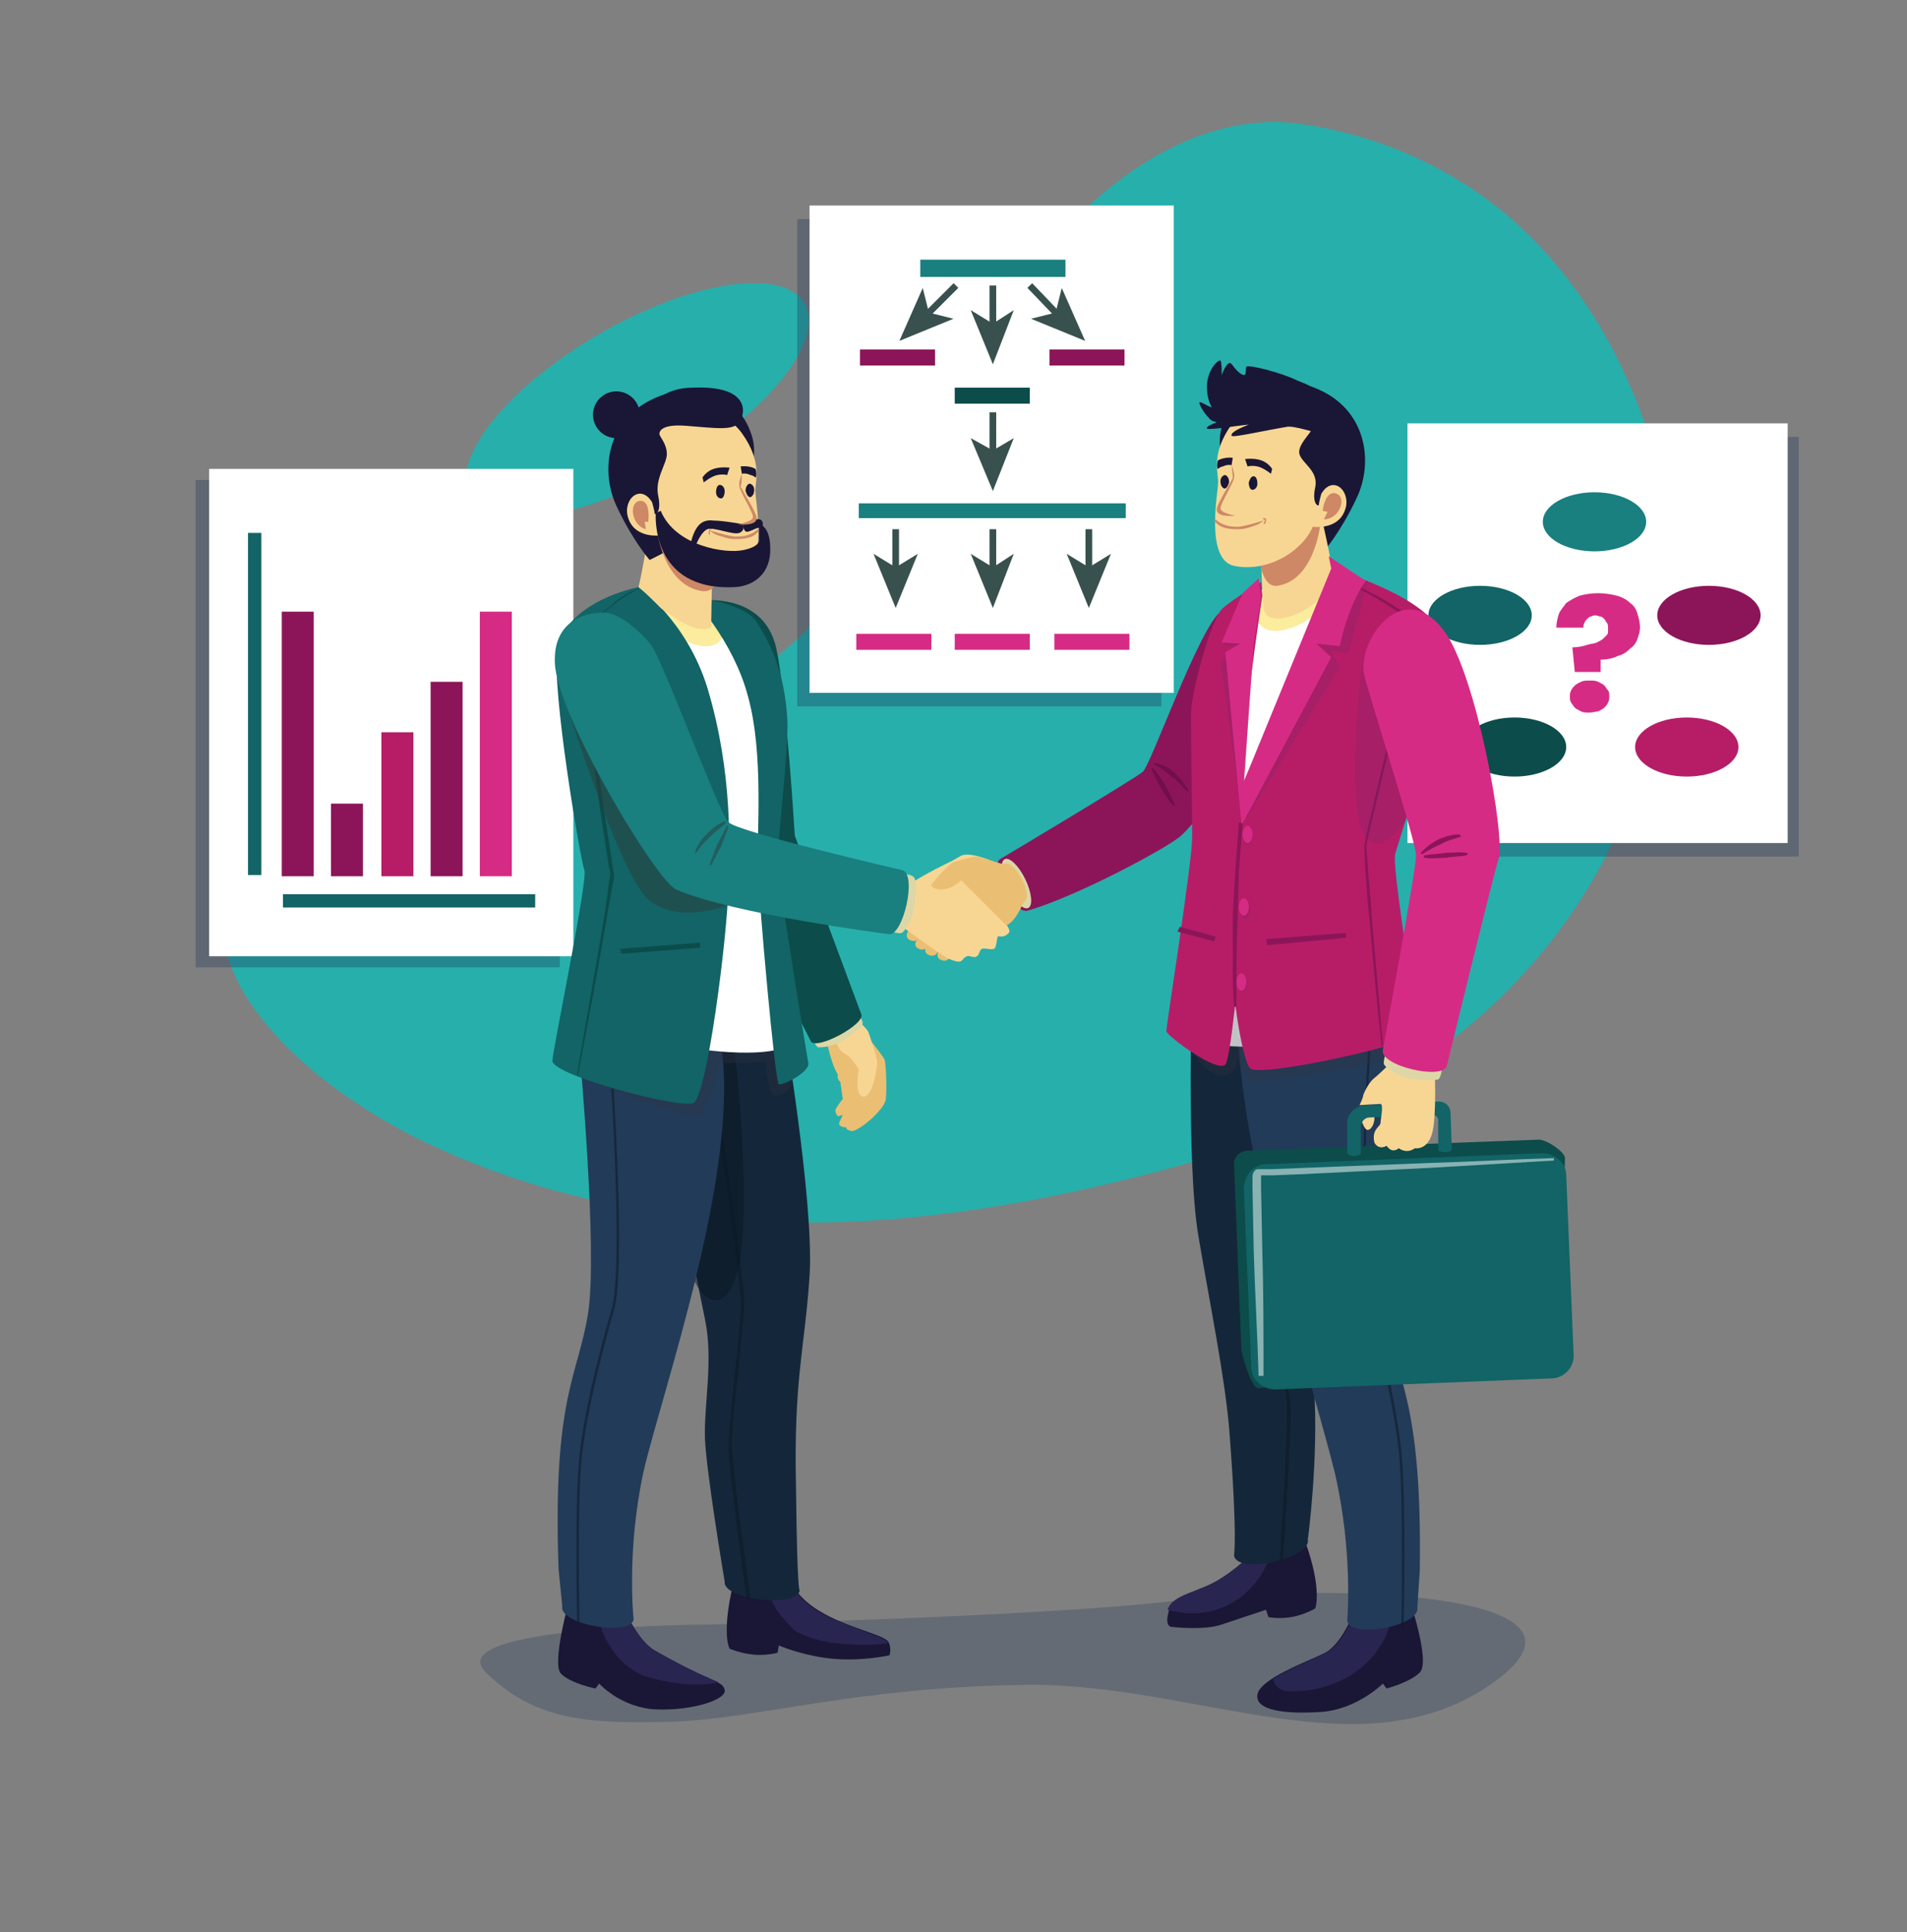 <?xml version="1.0" encoding="utf-8"?>
<!-- Generator: Adobe Illustrator 21.0.2, SVG Export Plug-In . SVG Version: 6.00 Build 0)  -->
<svg version="1.1" id="Layer_1" xmlns="http://www.w3.org/2000/svg" xmlns:xlink="http://www.w3.org/1999/xlink" x="0px" y="0px"
	 viewBox="0 0 155 157" style="enable-background:new 0 0 155 157;" xml:space="preserve">
<rect x="0" y="0" width="155" height="157" fill="#808080" stroke="none"/>
<style type="text/css">
	.st0{fill:#27AFAC;}
	.st1{opacity:0.35;fill:#223B59;}
	.st2{fill:#FFFFFF;}
	.st3{fill:#8C1559;}
	.st4{fill:#B71D67;}
	.st5{fill:#D62B85;}
	.st6{fill:none;stroke:#126466;stroke-width:1.083;stroke-miterlimit:10;}
	.st7{fill:#197F7F;}
	.st8{fill:#0C4C4A;}
	.st9{fill:#126466;}
	.st10{fill:none;stroke:#39514E;stroke-width:0.542;stroke-miterlimit:10;}
	.st11{fill:#39514E;}
	.st12{opacity:0.3;fill:#223B59;}
	.st13{fill:#EABF73;}
	.st14{fill:#F7D694;}
	.st15{fill:#DDD6A6;}
	.st16{fill:#720E4C;}
	.st17{fill:#1A1635;}
	.st18{fill:#292551;}
	.st19{fill:#14273A;}
	.st20{opacity:0.5;}
	.st21{fill:#0A1721;}
	.st22{fill:#223B59;}
	.st23{opacity:0.5;fill:#0A1721;}
	.st24{fill:#FCEC9D;}
	.st25{fill:#CE8865;}
	.st26{opacity:0.3;fill:#353440;}
	.st27{opacity:0.5;fill:#2D3D3B;}
	.st28{opacity:0.2;fill:#652C6B;}
	.st29{opacity:0.5;fill:#FFFFFF;}
</style>
<g>
	<path class="st0" d="M35.4,93.2c-2.7-1.2-5.2-2.7-7.5-4.3c-7.4-5.2-15.2-14.8-4.4-21.1c11.8-6.9,27.2-5.6,38.5-13.6
		c5.6-4,9.4-9.9,12.6-15.8c3.2-5.9,5.9-12.1,10.1-17.5c4.7-6.1,12.7-12.1,21.2-10.8c6.1,0.9,11.8,3.4,16.5,7.3
		c6.6,5.6,10.6,13.4,12.6,21.4c2.1,8.7,0.8,17.7-2.4,26.1c-3.3,8.8-9.6,16.6-17.9,21.9c-6.9,4.4-14.9,7-23,9
		c-9.3,2.3-18.9,3.8-28.5,3.5C54,99.2,44,97.2,35.4,93.2z"/>
	<ellipse transform="matrix(0.866 -0.5 0.5 0.866 -9.31 30.267)" class="st0" cx="51.8" cy="32.5" rx="15.7" ry="6.2"/>
	<g>
		<rect x="15.9" y="39" class="st1" width="29.6" height="39.6"/>
		<g>
			<rect x="17" y="38.1" class="st2" width="29.6" height="39.6"/>
			<g>
				<rect x="22.9" y="49.7" class="st3" width="2.6" height="21.5"/>
				<rect x="26.9" y="65.3" class="st3" width="2.6" height="5.9"/>
				<rect x="31" y="59.5" class="st4" width="2.6" height="11.7"/>
				<rect x="35" y="55.4" class="st3" width="2.6" height="15.8"/>
				<rect x="39" y="49.7" class="st5" width="2.6" height="21.5"/>
			</g>
			<line class="st6" x1="20.7" y1="43.3" x2="20.7" y2="71.1"/>
			<line class="st6" x1="23" y1="73.2" x2="43.5" y2="73.2"/>
		</g>
	</g>
	<g>
		<rect x="115.3" y="35.5" class="st1" width="30.9" height="34.1"/>
		<rect x="114.4" y="34.4" class="st2" width="30.9" height="34.1"/>
		<g>
			<path class="st5" d="M127.8,52.6c0.5,0,0.9-0.1,1.2-0.2c0.3-0.1,0.6-0.1,0.8-0.2c0.2-0.1,0.4-0.2,0.5-0.3
				c0.1-0.1,0.2-0.2,0.3-0.3c0.1-0.1,0.1-0.2,0.1-0.3c0-0.1,0-0.2,0-0.3c0-0.1,0-0.3-0.1-0.4c-0.1-0.1-0.1-0.2-0.2-0.3
				c-0.1-0.1-0.2-0.2-0.3-0.2c-0.1,0-0.3-0.1-0.4-0.1c-0.1,0-0.2,0-0.4,0.1c-0.1,0-0.2,0.1-0.3,0.2c-0.1,0.1-0.2,0.2-0.2,0.3
				c-0.1,0.1-0.1,0.3-0.1,0.4h-2.2c0-0.4,0.1-0.8,0.2-1.1c0.1-0.3,0.4-0.6,0.6-0.9c0.3-0.2,0.6-0.4,1.1-0.6c0.4-0.1,0.9-0.2,1.5-0.2
				c0.6,0,1.1,0.1,1.5,0.2c0.4,0.1,0.8,0.3,1.1,0.6c0.3,0.2,0.5,0.5,0.6,0.9c0.1,0.3,0.2,0.7,0.2,1.1c0,0.3-0.1,0.6-0.2,0.9
				c-0.1,0.3-0.3,0.6-0.6,0.8c-0.3,0.3-0.6,0.5-1,0.6c-0.4,0.2-0.9,0.3-1.4,0.3v1H128L127.8,52.6z M129.2,57.9c-0.3,0-0.5,0-0.7-0.1
				c-0.2-0.1-0.4-0.2-0.5-0.3c-0.1-0.1-0.2-0.3-0.3-0.4c-0.1-0.2-0.1-0.3-0.1-0.5s0-0.3,0.1-0.5c0.1-0.2,0.2-0.3,0.3-0.4
				c0.1-0.1,0.3-0.2,0.5-0.3c0.2-0.1,0.4-0.1,0.7-0.1s0.5,0,0.7,0.1c0.2,0.1,0.4,0.2,0.5,0.3c0.1,0.1,0.2,0.3,0.3,0.4
				c0.1,0.1,0.1,0.3,0.1,0.5c0,0.2,0,0.3-0.1,0.5c-0.1,0.2-0.2,0.3-0.3,0.4c-0.1,0.1-0.3,0.2-0.5,0.3
				C129.7,57.8,129.5,57.9,129.2,57.9z"/>
		</g>
		<ellipse class="st7" cx="129.6" cy="42.4" rx="4.2" ry="2.4"/>
		<ellipse class="st3" cx="138.9" cy="50" rx="4.2" ry="2.4"/>
		<ellipse class="st4" cx="137.1" cy="60.7" rx="4.2" ry="2.4"/>
		<ellipse class="st8" cx="123.1" cy="60.7" rx="4.2" ry="2.4"/>
		<ellipse class="st9" cx="120.3" cy="50" rx="4.2" ry="2.4"/>
	</g>
	<g>
		<rect x="64.8" y="17.8" class="st1" width="29.6" height="39.6"/>
		<rect x="65.8" y="16.7" class="st2" width="29.6" height="39.6"/>
		<rect x="74.8" y="21.1" class="st7" width="11.8" height="1.4"/>
		<rect x="69.8" y="40.9" class="st7" width="21.7" height="1.2"/>
		<g>
			<rect x="69.9" y="28.4" class="st3" width="6.1" height="1.3"/>
			<rect x="85.3" y="28.4" class="st3" width="6.1" height="1.3"/>
		</g>
		<rect x="77.6" y="31.5" class="st8" width="6.1" height="1.3"/>
		<rect x="77.6" y="51.5" class="st5" width="6.1" height="1.3"/>
		<rect x="85.7" y="51.5" class="st5" width="6.1" height="1.3"/>
		<rect x="69.6" y="51.5" class="st5" width="6.1" height="1.3"/>
		<g>
			<line class="st3" x1="80.7" y1="29.6" x2="80.7" y2="23.2"/>
			<g>
				<line class="st10" x1="80.7" y1="26.5" x2="80.7" y2="23.2"/>
				<g>
					<polygon class="st11" points="80.7,29.6 82.4,25.2 80.7,26.3 78.9,25.2 					"/>
				</g>
			</g>
		</g>
		<g>
			<g>
				<line class="st3" x1="73.1" y1="27.7" x2="77.7" y2="23.2"/>
				<g>
					<line class="st10" x1="75.3" y1="25.6" x2="77.7" y2="23.2"/>
					<g>
						<polygon class="st11" points="73.1,27.7 77.5,25.9 75.5,25.4 75,23.4 						"/>
					</g>
				</g>
			</g>
			<g>
				<line class="st3" x1="88.2" y1="27.7" x2="83.7" y2="23.2"/>
				<g>
					<line class="st10" x1="86" y1="25.6" x2="83.7" y2="23.2"/>
					<g>
						<polygon class="st11" points="88.2,27.7 86.3,23.4 85.8,25.4 83.8,25.9 						"/>
					</g>
				</g>
			</g>
		</g>
		<g>
			<line class="st3" x1="80.7" y1="39.9" x2="80.7" y2="33.5"/>
			<g>
				<line class="st10" x1="80.7" y1="36.8" x2="80.7" y2="33.5"/>
				<g>
					<polygon class="st11" points="80.7,39.9 82.4,35.6 80.7,36.6 78.9,35.6 					"/>
				</g>
			</g>
		</g>
		<g>
			<line class="st3" x1="80.7" y1="49.4" x2="80.7" y2="43"/>
			<g>
				<line class="st10" x1="80.7" y1="46.3" x2="80.7" y2="43"/>
				<g>
					<polygon class="st11" points="80.7,49.4 82.4,45 80.7,46.1 78.9,45 					"/>
				</g>
			</g>
		</g>
		<g>
			<g>
				<line class="st3" x1="88.5" y1="49.4" x2="88.5" y2="43"/>
				<g>
					<line class="st10" x1="88.5" y1="46.3" x2="88.5" y2="43"/>
					<g>
						<polygon class="st11" points="88.5,49.4 90.3,45 88.5,46.1 86.7,45 						"/>
					</g>
				</g>
			</g>
			<g>
				<line class="st3" x1="72.8" y1="49.4" x2="72.8" y2="43"/>
				<g>
					<line class="st10" x1="72.8" y1="46.3" x2="72.8" y2="43"/>
					<g>
						<polygon class="st11" points="72.8,49.4 74.6,45 72.8,46.1 71,45 						"/>
					</g>
				</g>
			</g>
		</g>
	</g>
	<g>
		<path class="st12" d="M57.7,132c0,0-22.1,0.1-18.2,3.9s8,4.2,15,4c6.9-0.2,14.9-2.8,28.8-3c13.9-0.2,27.5,7.4,38.1-0.2
			c10.6-7.6-14.3-8-25.3-6.7C85,131.4,57.7,132,57.7,132z"/>
		<g>
			<g>
				<g>
					<g>
						<path class="st13" d="M66.9,83.3c0,0,0.6,3.2,1.2,4c0,0-0.1,0.4,0.2,0.6l0.2,1.4c0,0-0.5,0.6-0.6,0.9c0,0.3,0.2,0.5,0.2,0.5
							l0.4-0.1c0,0-0.3,0.6-0.3,0.7s0.1,0.3,0.6,0.3c0,0-0.1,0.2,0.4,0.3c0.5,0.1,2.7-1.7,2.8-2.6c0.1-0.9,0-2.9-0.1-3.2
							c-0.1-0.3-2.9-3.8-2.9-3.8L66.9,83.3z"/>
						<path class="st14" d="M67.9,84.2c0,0,0,1.1,0.9,1.5c0.5,0.3,1,1.2,1,1.2s-0.4,2.2,0.4,2.2s1.1-2.5,1.1-2.8s-0.5-1.8-0.7-2.4
							c-0.2-0.5-1.6-1.6-1.6-1.6L67.9,83V84.2z"/>
					</g>
					<path class="st15" d="M69.8,82.5c0,0,0.4,0.5,0.3,0.7c-0.1,0.3-0.8,0.9-1.7,1.4c-0.8,0.5-1.7,0.5-1.9,0.5
						c-0.2-0.1-0.4-0.6-0.4-0.6L69.8,82.5z"/>
				</g>
				<path class="st8" d="M57,48.8c0,0,5.1-0.7,6.1,3.9c0.8,3.6,1.5,15.2,1.5,15.2L70,82.4c0.4,0.8-3.7,3-4.1,2.2
					c0,0-6.8-13.4-7.4-15.2C57.9,67.7,52.6,51.2,57,48.8z"/>
			</g>
			<g>
				<path class="st3" d="M106.1,51.9c-0.5,3.8-8,14.1-10.1,16c-1.1,1-8.6,5-12.5,6.1c-1.1,0.3-3.1-3.7-2.2-4.2
					c0,0,10.9-6.5,11.6-7.1c0.7-0.7,4.5-11.5,6.3-13C102.1,47.2,106.6,48.1,106.1,51.9z"/>
				<ellipse transform="matrix(0.901 -0.434 0.434 0.901 -22.966 42.952)" class="st15" cx="82.6" cy="71.8" rx="0.8" ry="2.2"/>
				<g>
					<path class="st16" d="M93.8,62.1c0.5,0.3,1,0.6,1.4,1c0.5,0.3,0.8,0.8,1.3,1.2c0,0,0.1,0,0.1,0c0,0,0-0.1,0-0.1
						c-0.3-0.5-0.7-1-1.1-1.4c-0.5-0.4-1-0.7-1.6-0.8C93.8,62,93.7,62,93.8,62.1C93.7,62.1,93.7,62.1,93.8,62.1z"/>
					<path class="st16" d="M93.6,62.5c0.2,0.5,0.5,1.1,0.8,1.6c0.3,0.5,0.6,1,1,1.4c0,0,0.1,0,0.1,0c0,0,0-0.1,0-0.1
						c-0.2-0.5-0.5-1.1-0.8-1.6c-0.3-0.5-0.6-1-1-1.4C93.7,62.4,93.6,62.4,93.6,62.5C93.6,62.4,93.6,62.4,93.6,62.5z"/>
				</g>
			</g>
			<g>
				<g>
					<path class="st17" d="M106.1,125.3c0-0.1-3.6,0.3-3.6,0.3s-1.5,1.6-3.1,2.6c-1.8,1.2-4,1.3-4.4,2.7c-0.4,1.4,0.3,1.3,0.3,1.3
						s2.6,0.3,4-0.2c1.5-0.5,3.6-1.2,3.6-1.2l0.2,0.6c1.3,0.2,2.5,0,3.8-0.7C106.9,130.7,107.5,129.2,106.1,125.3z"/>
					<path class="st18" d="M103.5,125.5c-0.6,0.1-1.1,0.1-1.1,0.1s-1.5,1.6-3.1,2.6c-1.8,1.2-4,1.3-4.4,2.6
						C99.3,132,102.7,129.2,103.5,125.5z"/>
				</g>
				<path class="st19" d="M108.6,83.2c0,0-2.4,15.2-2.7,18.5c-0.3,3.3,0.7,8.2,0.9,10.9c0.4,5.9-0.5,12.5-0.5,12.5
					c0.3,1.5-5.7,2.9-6,1.3c0,0,0.3-1.5-0.4-10.4c-0.4-4.4-1.5-9.7-2.5-15.6c-1-5.9-0.5-21-0.5-21s2.6-4.1,6.8-3.2
					C107.9,77.1,108.6,83.2,108.6,83.2z"/>
				<g class="st20">
					<path class="st21" d="M104.3,126.8c0-0.4,0.7-10.5,0.6-12.6c-0.1-1-0.5-3.3-0.9-5.6c-0.4-2.3-0.9-4.7-1-5.8
						c-0.2-2.1,1.1-18.8,1.1-18.9l-0.3,0c-0.1,0.7-1.3,16.9-1.1,19c0.1,1.1,0.5,3.5,1,5.8c0.4,2.3,0.9,4.6,0.9,5.6
						c0.1,2-0.6,12.4-0.6,12.5L104.3,126.8z"/>
				</g>
			</g>
			<g>
				<g>
					<path class="st17" d="M114.5,129.8c0,0-1,1.3-4.3,0.8c0,0-1,2.9-2.5,3.7c-1.4,0.7-5.3,2.1-5.5,3.4c-0.2,1.3,2.3,1.6,5.2,1.4
						c2.9-0.2,5-2.3,5-2.3l0.3,0.4c0,0,1.9-0.5,2.7-1.3C116.3,135,114.5,129.8,114.5,129.8z"/>
					<path class="st18" d="M104.5,137.4c4.6,0.3,8.5-2.8,8.7-6.8c-0.7,0.2-1.6,0.3-2.9,0c0,0-1,2.9-2.5,3.7c-1,0.5-3,1.3-4.3,2.1
						c0,0,0,0.1,0,0.1C103.6,137,104,137.3,104.5,137.4z"/>
				</g>
				<g>
					<path class="st22" d="M113,85.6c0,0.4-1.2,16.4-0.4,21.4c0.9,5.1,3,6.7,2.8,20.6l-0.2,3c0.3,1.5-5.4,2.6-5.7,1.1
						c0,0,0.5-5.5-1-12c-1.6-6.5-7.2-24.1-7.8-34.6C100,75,113.2,76.4,113,85.6z"/>
					<g>
						<path class="st23" d="M114,132.2c0.1,0,0.1-0.1,0.1-0.1c0-0.1,0.2-10.5-0.2-14.2c-0.5-4.6-2.1-10.7-2.6-12.4
							c-1-3.5,0.1-20.3,0.1-20.4c0-0.1-0.1-0.1-0.1-0.1c-0.1,0-0.1,0.1-0.1,0.1c0,0.7-1.1,16.9-0.1,20.5c0.5,1.7,2.1,7.8,2.6,12.4
							c0.4,3.7,0.2,14,0.2,14.1C113.8,132.1,113.9,132.2,114,132.2C114,132.2,114,132.2,114,132.2z"/>
					</g>
				</g>
			</g>
			<g>
				<path class="st2" d="M106.6,45.7c0,0,6.6,1.8,7.8,3.4c1.3,1.6,2.1,5.7,1.4,9.4c-0.7,3.8-3,12.8-3,12.8s2,8.9,1.7,10.6
					c-0.5,2.6-18.6,4.9-18.5,1.3c0.2-3.6,1.8-12.5,1.8-12.5s-0.9-9.7-0.8-11.9c0.1-2.2,1.3-7.2,2.5-8.7
					C100.7,48.7,106.6,45.7,106.6,45.7z"/>
				<path class="st24" d="M102.7,51c-1.1-0.9-0.9-1.8,0.5-3.6c1.4-1.7,3.3-2.4,4.4-1.6c1.1,0.9,1.6,1.5,0.2,3.2
					C106.5,50.7,103.8,51.8,102.7,51z"/>
				<g>
					<path class="st17" d="M107.6,44.8c0,0,1.4-1.6,2.7-4.4c1.3-2.8,0.8-6.8-2.8-8.6c-3.6-1.8-7.1-0.3-8.1,2.6
						C98.3,37.4,100.7,41.4,107.6,44.8z"/>
					<path class="st14" d="M107.4,41.9c0,0.1,0.8,3.5,0.9,4.6c0.1,2.7-5.4,5.1-5.6,2.9c-0.1-0.7-0.2-4-0.2-4L107.4,41.9z"/>
					<path class="st25" d="M107.3,42.7c0,0-0.5,4.5-3.5,4.9c-1.6,0.2-1.6-3.8-1.6-3.8S102.1,41,107.3,42.7z"/>
					<g>
						<path class="st14" d="M105.3,32.7c0,0-3.4-0.7-5.2,1.8c-1.8,2.5-1,4.1-1.1,4.8c0,0.7-1.1,6.3,1.4,6.7c2.8,0.5,5.5-1.3,6.3-3.2
							c0,0,2,0.3,2.6-1.3c0.6-1.5-0.9-3-1.9-1.4C107.4,40.1,109.9,34,105.3,32.7z"/>
						<path class="st25" d="M107.5,41.5c0,0,0.2-1.7,1.1-1.4c0.9,0.3,0.3,2.1-1,2.1l0.3-0.6L107.5,41.5z"/>
					</g>
					<path class="st17" d="M107.4,40.1c0,0-0.2,0.7-0.2,0.9c0,0.2-0.6,0-0.3-1.4c0.3-1.4-1.2-2-1.3-2.8c-0.1-0.8,1.3-1.9,1.1-2.2
						c0,0,0.3-0.9-2.1-0.7c-2.5,0.2-3.8,0.4-4.3-0.3s-0.9-3,3.8-2.8C108.8,30.8,110,36.1,107.4,40.1z"/>
					<path class="st17" d="M100.1,35.4c-0.1-0.3,0.9-0.7,1.4-0.9c-1.1,0.1-3.4,0.5-3.4,0.3c0-0.2,0.4-0.3,0.8-0.5
						c-0.5-0.1-0.5-0.2-0.7-0.4c-0.3-0.3-0.8-1.1-0.7-1.2c0.1-0.1,0.6,0.3,1,0.4c-0.3-0.5-0.4-1.1-0.4-1.7c0-1.3,0.9-2.2,1.1-2.1
						c0.1,0.1,0.1,0.8,0.1,1.2c0.1-0.4,0.5-1.1,0.7-1c0.2,0.1,0.4,0.6,0.9,0.9c0.5,0.3,0.3-0.4,0.4-0.6c0.2-0.2,2.9,0.5,4.1,1.1
						c0.7,0.3,1.9,0.8,2.1,1.7c0.2,0.7,0.4,2.4-0.1,2.6c-0.2,0.1-2.3-0.7-2.9-0.5C102.7,35,100.1,35.6,100.1,35.4z"/>
					<g>
						<g>
							<path class="st17" d="M101.5,39.2c0,0.3,0.1,0.6,0.3,0.6c0.2,0,0.4-0.2,0.4-0.5c0-0.3-0.1-0.6-0.3-0.6
								C101.7,38.7,101.6,38.9,101.5,39.2z"/>
							<path class="st17" d="M103.3,38.5c0,0-0.6-0.5-1.1-0.6c-0.5-0.1-0.8,0-0.8,0l-0.2-0.6c0,0,0.7-0.1,1.3,0.1
								c0.6,0.2,0.9,0.7,0.9,0.7L103.3,38.5z"/>
						</g>
						<g>
							<path class="st17" d="M99.2,39.1c0,0.3,0.1,0.5,0.3,0.6c0.2,0,0.3-0.2,0.4-0.5c0-0.3-0.1-0.5-0.3-0.6
								C99.4,38.6,99.2,38.8,99.2,39.1z"/>
							<path class="st17" d="M100.2,37.2l-0.1,0.6c0,0-0.3-0.1-0.7,0.1c-0.1,0-0.3,0.1-0.4,0.2c-0.1,0-0.1-0.5,0-0.7
								C99.6,37.1,100.2,37.2,100.2,37.2z"/>
						</g>
						<path class="st25" d="M100.1,37.8c0,0,0.3,0.7,0.2,1c0,0.4-1.1,2.1-1.1,2.5c0,0.4,1.2,0.6,1.2,0.6s-1.5,0.2-1.5-0.5
							c0-0.5,1.3-2.4,1.3-2.6C100.2,38.6,100.1,37.8,100.1,37.8z"/>
						<g>
							<path class="st25" d="M102.7,42.3c-0.7,0.2-1.3,0.4-2,0.5c-0.3,0-0.7,0-1-0.1c-0.3-0.1-0.6-0.2-0.9-0.5l0,0c0,0-0.1,0-0.1,0
								c0,0,0,0,0,0.1c0.2,0.3,0.5,0.5,0.9,0.6c0.4,0.1,0.7,0.1,1.1,0.1c0.4,0,0.7-0.1,1-0.2C102.1,42.7,102.5,42.5,102.7,42.3
								C102.8,42.3,102.8,42.3,102.7,42.3C102.8,42.3,102.7,42.2,102.7,42.3z"/>
							<path class="st25" d="M102.7,42.6c0-0.1,0.1-0.2,0.1-0.3c0-0.1-0.1-0.1-0.2-0.2c0,0,0,0,0,0c0,0,0,0,0,0c0.1,0,0.1,0,0.2,0
								c0.1,0,0.1,0.1,0.1,0.2C102.9,42.5,102.8,42.6,102.7,42.6C102.7,42.7,102.7,42.7,102.7,42.6
								C102.7,42.6,102.7,42.6,102.7,42.6L102.7,42.6z"/>
						</g>
					</g>
				</g>
			</g>
			<path class="st13" d="M74.7,76.2c-0.2,0.3-0.5,0.3-0.7,0.2c-0.3-0.1-0.4-0.4-0.2-0.7c0.2-0.3,0.6-0.6,0.9-0.5
				C74.8,75.4,74.8,75.9,74.7,76.2z"/>
			<path class="st13" d="M75.4,76.9c-0.2,0.3-0.5,0.3-0.7,0.2c-0.3-0.1-0.4-0.4-0.2-0.7c0.2-0.3,0.6-0.6,0.9-0.5
				C75.6,76,75.6,76.5,75.4,76.9z"/>
			<path class="st13" d="M76.2,77.4c-0.2,0.3-0.5,0.3-0.7,0.2c-0.3-0.1-0.4-0.4-0.2-0.7c0.2-0.3,0.6-0.6,0.9-0.5
				C76.4,76.6,76.4,77.1,76.2,77.4z"/>
			<path class="st13" d="M77.2,77.8c-0.2,0.3-0.5,0.3-0.7,0.2c-0.3-0.1-0.4-0.4-0.2-0.7c0.2-0.3,0.6-0.6,0.9-0.5
				C77.4,77,77.4,77.5,77.2,77.8z"/>
			<g>
				<g>
					<path class="st17" d="M59.6,128.7c0-0.1,4.6-0.2,4.6-0.2s0.7,1.4,2.4,2.4c2.3,1.4,5.2,1.9,5.6,2.5c0.3,0.5,0.1,1.1,0.1,1.1
						s-2.6,0.6-5.3,0.2c-2.1-0.3-3.7-1-3.7-1l-0.1,0.6c-1.3,0.3-2.5,0.2-3.8-0.3C59.3,134.2,58.6,132.8,59.6,128.7z"/>
					<path class="st18" d="M72.2,133.5c-0.4-0.6-3.3-1.2-5.6-2.5c-1.7-1-2.4-2.4-2.4-2.4s-0.8,0-1.8,0c0,1.7,1.3,3,2.2,3.9
						C67.3,134.1,72.2,133.6,72.2,133.5z"/>
				</g>
				<g>
					<path class="st19" d="M53.4,87c0,0,3.2,16.9,3.9,20.2c0.7,3.3-0.1,7,0,9.7c0.1,2.7,1.6,11.6,1.6,11.6c-0.2,1.5,6,2.2,6.1,0.7
						c0,0-0.2,0.6-0.3-8.3c-0.2-8.9,0.7-11.2,1.1-17.2c0.4-6-2.2-21.2-2.2-21.2s-1.9-4.2-6-2.9C53.4,80.8,53.4,87,53.4,87z"/>
					<path class="st23" d="M59.6,85.3c0.3,0,1.5,13.5,0.4,17.8c-1.1,4.4-3.4,2.2-3.8,0.2C55.9,101.3,52.9,85.3,59.6,85.3z"/>
					<g class="st20">
						<path class="st21" d="M60.7,129.9c-0.1-0.4-1.5-10.5-1.5-12.5c0-1,0.3-3.3,0.5-5.7c0.3-2.4,0.5-4.8,0.5-5.9
							c0-2.1-2.5-18.6-2.5-18.8l0.3,0c0.1,0.7,2.5,16.7,2.5,18.8c0,1.1-0.3,3.5-0.5,5.9c-0.3,2.3-0.5,4.7-0.5,5.7
							c0,2,1.5,12.3,1.5,12.5L60.7,129.9z"/>
					</g>
				</g>
			</g>
			<g>
				<g>
					<path class="st17" d="M46.3,129.9c0,0,1.1,1.3,4.3,0.6c0,0,1.2,2.8,2.6,3.6c4.6,2.7,5.5,2.4,5.7,3.2c0.2,0.8-2.6,1.7-5.5,1.6
						s-4.7-2.1-4.7-2.1l-0.3,0.4c0,0-2-0.4-2.8-1.2S46.3,129.9,46.3,129.9z"/>
					<path class="st18" d="M52.4,136.2c2.1,0.6,4.1,0.9,6,0.5c-0.6-0.3-2-0.8-5.2-2.6c-1.4-0.8-2.6-3.6-2.6-3.6
						c-0.9,0.2-1.6,0.2-2.2,0.2C48.9,133,50,135.2,52.4,136.2z"/>
				</g>
				<g>
					<path class="st22" d="M47.1,85.2c0,0.4,1.5,16.4,0.7,21.5c-0.8,5.1-2.9,6.8-2.4,20.8l0.3,3c-0.3,1.5,5.5,2.5,5.8,1.1
						c0,0-0.6-5.5,0.8-12c1.5-6.5,7.9-24.6,6.3-34.8C56.9,74.6,46.8,75.9,47.1,85.2z"/>
					<g>
						<path class="st23" d="M47,131.8c-0.1,0-0.1-0.1-0.1-0.1c0-0.1-0.2-10,0.2-13.5c0.5-4.4,2.1-10.1,2.6-11.8
							c1-3.4-0.1-19.3-0.1-19.4c0-0.1,0.1-0.1,0.1-0.1c0.1,0,0.1,0,0.1,0.1c0,0.7,1.1,16.1,0.1,19.5c-0.5,1.7-2.1,7.4-2.6,11.8
							c-0.4,3.5-0.2,13.3-0.2,13.4C47.1,131.7,47,131.8,47,131.8C47,131.8,47,131.8,47,131.8z"/>
					</g>
				</g>
			</g>
			<path class="st26" d="M46.8,87.3c0.1,0,8.9,3.9,10,3.3c1.1-0.6,1.6-4.2,1.6-4.2l3.8-0.1c0,0,0.3,2.6,0.7,2.7
				c0.4,0.1,1.5-0.3,1.5-1.3c0-1-0.2-3.8-0.2-3.8l-14.9-1L46.8,87.3z"/>
			<g>
				<path class="st2" d="M53.7,47c0,0-5.2,2-6.5,3.6c-1.3,1.6-1.9,5.2-1.1,9s2.3,13.2,2.3,13.2s-1.7,4.1-2,8.1
					c-0.2,3.4,17.6,6.4,18.2,3.4c0.5-2.7-1.7-12-2-12.2c0,0,1.2-9.7,1.1-11.9s-1.6-7.2-2.8-8.7C59.6,50,53.7,47,53.7,47z"/>
				<ellipse transform="matrix(0.619 -0.785 0.785 0.619 -17.837 62.368)" class="st24" cx="55.4" cy="49.6" rx="2" ry="4"/>
				<g>
					<path class="st9" d="M51.9,47.7c0,0,3.9,2.7,5.6,8.2c2.1,7,1.8,13.1,1.7,16.3c-0.1,4-1.7,16.6-2.8,17.4
						c-0.8,0.6-11.5-2.2-11.5-3.4c0-0.8,2.9-14.7,2.6-15.5C47.2,70,44.8,56,45.3,52.7C45.8,50.3,48.4,48.5,51.9,47.7z"/>
					<g>
						<path class="st8" d="M52,47.8c-0.8,0.4-1.5,0.8-2.2,1.4c-0.7,0.5-1.4,1.1-1.8,1.8c-0.5,0.7-0.4,1.6-0.4,2.5
							c0,0.9,0.1,1.7,0.2,2.6c0.4,3.5,0.9,7,1.4,10.4l0.4,2.6l0.2,1.3c0,0.2,0.1,0.4,0.1,0.7c0,0.2,0,0.5-0.1,0.7
							c-0.3,1.7-0.6,3.5-0.9,5.2c-0.6,3.5-1.3,6.9-1.9,10.3l-0.1,0l1.8-10.4c0.3-1.7,0.6-3.5,0.8-5.2c0-0.2,0.1-0.4,0.1-0.6
							c0-0.2,0-0.4-0.1-0.6l-0.2-1.3l-0.4-2.6c-0.5-3.5-1-6.9-1.3-10.4c-0.1-0.9-0.2-1.7-0.2-2.6c0-0.4,0-0.9,0-1.3
							c0-0.5,0.2-0.9,0.4-1.3c0.5-0.7,1.2-1.3,1.9-1.8C50.4,48.5,51.1,48.1,52,47.8C52,47.6,52,47.7,52,47.8z"/>
						<path class="st27" d="M45.6,55.8c0,0,4.6,15.1,7.1,17.3c2.5,2.1,6.6,0.4,6.6,0.4L45.6,55.8z"/>
					</g>
					<polygon class="st8" points="50.5,77.5 56.9,77 56.9,76.6 50.4,77.1 					"/>
				</g>
				<path class="st9" d="M56.2,48.5c0,0,3.4,3.5,4.6,8.1c1.3,4.7,0.7,11.2,0.8,14c0.1,2.8,1.4,17.4,1.7,17.5c0.4,0.1,2.5-1,2.4-1.7
					c-0.1-0.6-2.5-15.1-2.5-16.5c0-1.4,0.9-9,0.8-11.3c-0.2-4-1.4-6.4-2.6-8.2C60.2,48.9,56.2,48.5,56.2,48.5z"/>
				<path class="st14" d="M52.8,42.9c0,0.1-0.7,4.1-0.9,4.8c0.7,0.6,0.9,0.8,1.8,1.7c1.3,1,3,2.1,4.1,1.6l0.1-5.6L52.8,42.9z"/>
			</g>
			<g>
				<path class="st17" d="M52.8,45.5c0,0-1.4-1.6-2.7-4.4c-1.3-2.8-0.8-6.8,2.8-8.6c3.6-1.8,7.1-0.3,8.1,2.6
					C62.2,38.1,59.8,42.1,52.8,45.5z"/>
				<path class="st25" d="M53.4,43.1c0,0,0.5,4.3,3.5,4.9c2.2,0.5,1.6-3.8,1.6-3.8S58.5,41.4,53.4,43.1z"/>
				<g>
					<path class="st14" d="M55.1,33.4c0,0,3.4-0.7,5.2,1.8c1.8,2.5,1,4.1,1.1,4.8c0,0.7,1.1,6.3-1.4,6.7c-2.8,0.5-5.5-1.3-6.3-3.2
						c0,0-2,0.3-2.6-1.3c-0.6-1.5,0.9-3,1.9-1.4C53,40.8,50.6,34.7,55.1,33.4z"/>
					<path class="st25" d="M52.7,42.3c0,0,0.2-1.7-0.7-1.6c-0.9,0.1-0.7,2,0.5,2.3l-0.1-0.6H52.7z"/>
				</g>
				<g>
					<path class="st17" d="M60.4,42.6c0,0,0,0.7,0.4,0.6s0.8-0.4,1-0.3c0.1,0.1,0.3,0,0.2-0.2C62,42.5,62.1,41.7,60.4,42.6z"/>
					<path class="st17" d="M60.4,42.6c0,0-1.6-0.3-2.4-0.3c-0.8-0.1-1.4,0.2-1.8,1.6c-0.4,1.5,0.4,0.3,0.4,0.3s0.4-1,0.9-1.2
						c0.5-0.2,2.1,0.5,2.6,0.3C60.6,43.1,60.4,42.6,60.4,42.6z"/>
				</g>
				<path class="st17" d="M53,40.8c0,0,0.2,0.7,0.2,0.9c0,0.2,0.6,0,0.3-1.4c-0.3-1.4,0.7-2.6,0.7-3.4s-0.5-1.3-0.6-1.6
					c0,0-0.2-0.9,2.2-0.7c2.5,0.2,3.8,0.4,4.3-0.3c0.5-0.7,0.9-3-3.8-2.8C51.7,31.5,50.5,36.8,53,40.8z"/>
				<g>
					<g>
						<path class="st17" d="M58.9,39.9c0,0.3-0.1,0.6-0.3,0.6c-0.2,0-0.4-0.2-0.4-0.5c0-0.3,0.1-0.6,0.3-0.6
							C58.7,39.4,58.9,39.6,58.9,39.9z"/>
						<path class="st17" d="M57.2,39.2c0,0,0.6-0.5,1.1-0.6c0.5-0.1,0.8,0,0.8,0l0.2-0.6c0,0-0.7-0.1-1.3,0.1
							c-0.6,0.2-0.9,0.7-0.9,0.7L57.2,39.2z"/>
					</g>
					<g>
						<path class="st17" d="M61.3,39.8c0,0.3-0.1,0.5-0.3,0.6c-0.2,0-0.3-0.2-0.4-0.5c0-0.3,0.1-0.5,0.3-0.6
							C61.1,39.3,61.3,39.5,61.3,39.8z"/>
						<path class="st17" d="M60.2,37.9l0.1,0.6c0,0,0.3-0.1,0.7,0.1c0.1,0,0.3,0.1,0.4,0.2c0.1,0,0.1-0.5,0-0.7
							C60.9,37.8,60.2,37.9,60.2,37.9z"/>
					</g>
					<path class="st25" d="M60.3,38.5c0,0-0.3,0.7-0.2,1c0,0.4,1.1,2.1,1.1,2.5c0,0.4-1.2,0.6-1.2,0.6s1.5,0.2,1.5-0.5
						c0-0.5-1.3-2.4-1.3-2.6C60.3,39.3,60.3,38.5,60.3,38.5z"/>
					<g>
						<path class="st25" d="M57.7,43.1c0.7,0.2,1.3,0.4,2,0.5c0.3,0,0.7,0,1-0.1c0.3-0.1,0.6-0.2,0.9-0.5l0,0c0,0,0.1,0,0.1,0
							c0,0,0,0,0,0.1c-0.2,0.3-0.5,0.5-0.9,0.6c-0.4,0.1-0.7,0.1-1.1,0.1c-0.4,0-0.7-0.1-1-0.2C58.3,43.5,58,43.4,57.7,43.1
							C57.7,43.2,57.7,43.2,57.7,43.1C57.7,43.1,57.7,43.1,57.7,43.1z"/>
						<path class="st25" d="M57.7,43.5c-0.1-0.1-0.1-0.2-0.1-0.3c0-0.1,0.1-0.1,0.1-0.2c0.1,0,0.1,0,0.2,0c0,0,0,0,0,0c0,0,0,0,0,0
							c-0.1,0-0.2,0.1-0.2,0.2C57.7,43.3,57.7,43.4,57.7,43.5L57.7,43.5C57.8,43.5,57.8,43.5,57.7,43.5
							C57.7,43.5,57.7,43.5,57.7,43.5z"/>
					</g>
				</g>
				<path class="st17" d="M53.3,41.7c0,0-0.5,6.4,6.5,6c1.4-0.1,2.7-1,2.8-2.8c0.1-2.2-0.9-2.3-0.9-2.3l0,1.2c0,0,0.2,0.6-1.3,0.9
					c-1.4,0.3-5.5-0.3-6.7-3.2L53.3,41.7z"/>
				<circle class="st17" cx="50.1" cy="33.7" r="1.9"/>
			</g>
			<g>
				<path class="st14" d="M74.3,71.6c0,0-1.4,1.6-1.1,3.6c0,0,3.4,2.5,3.9,2.7s0.8,0.3,1,0.2c0.2-0.1,0.2-0.3,0.5-0.4
					c0.2-0.1,0.6,0.2,0.8,0c0.2-0.1,0.2-0.5,0.4-0.6s0.7,0.1,1,0c0.2-0.1,0.2-0.8,0.3-1c0.1-0.1,0.4,0.2,0.9-0.3
					c0.5-0.5-3.3-4-3.3-4l0.7-0.8c0,0,1.5,0.5,1.8,0.2c0.3-0.3,0.2-0.9,0.2-0.9s-2.6-1.3-3.4-0.7C77,70.2,76.3,70.4,74.3,71.6z"/>
				<path class="st13" d="M79.4,69.6c-0.5,0-1.7,0.4-2,0.5c-0.3,0.2-1.8,1.7-1.7,1.9c0.1,0.2,0.9,0.5,1.8,0c0.9-0.6,0.6-0.5,0.6-0.5
					l3.7,3.7c0.6-0.3,1-1,1.4-1.9c0.9-0.4-0.7-3.5-1.6-3.1C81.6,70.3,79.6,69.6,79.4,69.6z"/>
				<path class="st15" d="M73.5,71c0,0,0.7,0.1,0.8,0.3c0.2,0.3,0.2,1.4,0,2.5c-0.2,1.1-0.8,1.9-1,2c-0.2,0.1-0.8-0.1-0.8-0.1
					L73.5,71z"/>
				<path class="st7" d="M49.4,49.8c-0.4-0.1-4.5-0.2-4.3,4.1c0.2,4.3,8.3,17.8,9.9,18.4c4.7,2,17.2,3.6,17.2,3.6
					c1.2,0.3,2.4-5,1.1-5.2c0,0-13.4-3.1-14.1-3.9c-0.8-0.8-5.4-13.4-6.3-14.4C52.9,52.3,51,50.1,49.4,49.8z"/>
				<path class="st27" d="M59,66.9c-0.5,0.4-0.9,0.7-1.3,1.1c-0.4,0.4-0.8,0.8-1.1,1.3c0,0-0.1,0-0.1,0c0,0,0-0.1,0-0.1
					c0.2-0.6,0.6-1.1,1-1.5c0.4-0.4,0.9-0.8,1.5-1C58.9,66.7,59,66.7,59,66.9C59,66.8,59,66.8,59,66.9z"/>
				<path class="st27" d="M59.2,67.2c-0.2,0.6-0.4,1.1-0.6,1.6c-0.3,0.5-0.5,1-0.8,1.5c0,0-0.1,0-0.1,0c0,0,0-0.1,0-0.1
					c0.2-0.6,0.4-1.1,0.6-1.6c0.3-0.5,0.5-1,0.8-1.5C59.1,67.1,59.1,67,59.2,67.2C59.2,67.1,59.2,67.1,59.2,67.2z"/>
			</g>
			<g>
				<path class="st26" d="M96.4,84.6c0,0,1.3,2.5,2.7,2.8c1.4,0.2,1.5-1.4,1.5-1.4s0.5,1.8,1.1,1.9s10.7-1.5,11.9-1.9
					c1.2-0.5-0.7-5.6-0.7-5.6l-12.5-0.4L96.4,84.6z"/>
				<g>
					<path class="st4" d="M113.4,69.4c0.3-1.2,4.7-14,4-17.3c-0.7-3.4-8.5-5.7-8.5-5.7s-5.8,12.6-7.8,17.1
						c-0.4-2.8,1.5-15.1,1.5-15.1l-0.1-1.1c0,0-2.3,1.4-3.1,2.1c-1,0.9-2.6,7-2.6,8.6c0,1.6,0.1,7.9,0.1,10c0,2.1-2.1,15.3-2.1,15.8
						c0.1,0.4,4.1,3.4,4.8,2.7c0.2-0.2,0.5-2.2,0.8-4.9c0.4,3.1,0.9,4.9,1.2,5.2c0.7,0.8,13-1.9,13.3-2.7
						C115.4,83.2,113.1,70.7,113.4,69.4z"/>
					<polygon class="st28" points="101.4,48.5 99.4,52.5 101,52.5 99.2,53.7 101,66.9 101.8,52.1 					"/>
					<path class="st28" d="M101,66.9c0.2-0.1,7.9-12.7,7.9-12.7l-0.7-1.3l1.4,0.2l1.6-5.9l-1.8,0l-2.7,4.9L101,66.9z"/>
					<polygon class="st3" points="103,76.8 109.4,76.2 109.4,75.8 102.9,76.3 					"/>
					<polygon class="st3" points="95.7,75.7 98.7,76.5 98.8,76.1 95.9,75.3 					"/>
					<path class="st3" d="M108.7,46.9c1.6,0.7,3.2,1.4,4.7,2.4c0.4,0.2,0.7,0.5,1,0.8l0.2,0.3c0.1,0.1,0.1,0.2,0.2,0.3
						c0.1,0.2,0,0.5,0,0.7c-0.1,0.9-0.2,1.7-0.4,2.6c-0.7,3.4-1.5,6.8-2.3,10.2l-0.6,2.5l-0.3,1.3c-0.1,0.4-0.2,0.8-0.1,1.3
						c0.1,1.7,0.3,3.5,0.4,5.2l0.9,10.4c0,0,0,0.1,0,0.1c0,0-0.1,0-0.1,0c-0.4-3.5-0.7-6.9-1-10.4c-0.2-1.7-0.3-3.5-0.4-5.2
						c0-0.2,0-0.5,0-0.7c0-0.2,0.1-0.4,0.1-0.6l0.3-1.3l0.6-2.6c0.8-3.4,1.7-6.8,2.3-10.2c0.2-0.9,0.3-1.7,0.4-2.6
						c0-0.2,0-0.4,0-0.6c0-0.1-0.1-0.2-0.1-0.3l-0.2-0.2c-0.3-0.3-0.6-0.6-1-0.8C111.8,48.5,110.2,47.7,108.7,46.9
						C108.6,47,108.6,47,108.7,46.9C108.6,46.9,108.6,46.9,108.7,46.9z"/>
					<path class="st28" d="M110.8,53.1c0,0-2,15.1,0.9,15.4c2.9,0.3,4.3-6.9,4.3-6.9L110.8,53.1z"/>
					<path class="st5" d="M111,47.2l-3-2l0.2,1l-7.1,17.3l0.8-11.1l0.6-3.9l-0.2-1.5l-1.3,1.2l-1.7,4l1.5,0.1L99.6,53l1.3,13.9
						c0,0,0.1,0,0.1,0l7.2-13.5l-1.2-1.1l1.9,0.2C109.4,50,110.4,48,111,47.2z"/>
					<path class="st3" d="M101,66.9l-0.3,3.9l-0.1,3.7c-0.1,2.4-0.1,4.9-0.1,7.3c0,0,0,0-0.1,0c0,0-0.1,0-0.1,0
						c-0.1-1.2-0.1-2.4-0.1-3.7c0-1.2,0-2.4,0-3.7c0.1-2.4,0.3-5.1,0.5-7.6C100.9,66.9,100.9,66.9,101,66.9
						C100.9,66.9,101,66.9,101,66.9z"/>
					<g>
						<ellipse class="st28" cx="101.4" cy="68" rx="0.4" ry="0.7"/>
						<ellipse class="st5" cx="101.4" cy="67.8" rx="0.4" ry="0.7"/>
					</g>
					<g>
						<ellipse class="st28" cx="101.2" cy="73.9" rx="0.4" ry="0.7"/>
						<ellipse class="st5" cx="101.1" cy="73.7" rx="0.4" ry="0.7"/>
					</g>
					<g>
						<ellipse class="st28" cx="101" cy="79.9" rx="0.4" ry="0.7"/>
						<ellipse class="st5" cx="100.9" cy="79.8" rx="0.4" ry="0.7"/>
					</g>
				</g>
			</g>
			<g>
				<g>
					<path class="st14" d="M110.5,90.5c0,0,0.3,1.2,0.6,1.3c0.3,0.1,0.7-0.5,0.6-1.2C111.7,90,110.5,90.5,110.5,90.5z"/>
					<g>
						<g>
							<path class="st8" d="M125.8,109.8l-23.5,3c-0.6,0-1.3-2.5-1.4-3.1l-0.6-15.1c0-0.6,0.4-1,1-1.1l23.8-0.9c0.6,0,2.1,1,2.1,1.5
								l-0.4,14.5C126.8,109.3,126.3,109.7,125.8,109.8z"/>
							<path class="st9" d="M126.1,112l-22.4,0.9c-1.1,0-2-0.8-2-1.8l-0.6-14.5c0-1.1,0.8-2,1.8-2l22.4-0.9c1.1,0,2,0.8,2,1.8
								l0.6,14.5C128,111.1,127.1,112,126.1,112z"/>
							<path class="st29" d="M102.3,111.8c-0.1-3.4-0.3-6.8-0.4-10.2l-0.1-5.1l0-0.6l0-0.3c0-0.2,0.1-0.4,0.2-0.5
								c0.1-0.1,0.2-0.1,0.3-0.1c0.1,0,0.1,0,0.2,0l0.3,0l0.6,0l2.5-0.1l10.2-0.4c3.4-0.1,6.8-0.3,10.2-0.4l0,0.2
								c-3.4,0.2-6.8,0.4-10.2,0.6L106,95.4l-2.5,0.1l-0.6,0l-0.3,0l-0.1,0c0,0,0,0,0,0c0,0,0,0,0,0.1l0,0.3l0,0.6l0.1,5.1
								c0.1,3.4,0.1,6.8,0.1,10.2L102.3,111.8z"/>
						</g>
						<g>
							<path class="st9" d="M109.5,93.7l0-2.4c0-0.8,0.6-1.4,1.4-1.5l6-0.3c0.6,0,1,0.4,1,1l0.1,2.9c0,0.3-1.1,0.3-1.1,0l0-2.4
								c0-0.2-0.2-0.4-0.4-0.4l-5.2,0.2c-0.4,0-0.7,0.4-0.7,0.8l0,2.1C110.6,94,109.5,94,109.5,93.7z"/>
						</g>
					</g>
					<path class="st14" d="M113.5,85.9c0,0-1.4,1.4-1.8,1.7c-0.4,0.3-0.8,1.1-0.9,1.4c0,0.2-0.3,0.8-0.3,0.8s1.5-0.1,1.7-0.1
						c0.3,0,0,1.3,0,1.6c-0.1,0.3-0.7,0.5-0.5,1.5c0.1,0.3,0.5,0.6,1,0.3c0.3,0.4,0.6,0.5,1,0.2c0.4,0.3,0.9,0.3,1.3,0
						c0,0,1,0.2,1.4-1.2c0.4-1.4,0.2-5.6,0.2-5.6L113.5,85.9z"/>
				</g>
				<g>
					<path class="st15" d="M117.2,86.9c0,0-0.1,0.7-0.3,0.8c-0.3,0.1-1.4,0.1-2.5-0.1c-1.1-0.3-1.8-0.9-1.9-1.1
						c-0.1-0.2,0.1-0.8,0.1-0.8L117.2,86.9z"/>
					<path class="st5" d="M117.4,51.3c2.6,3.5,5,16.8,4.4,18.5c-0.5,1.6-4.2,16.8-4.2,16.8c-0.3,1.2-5.5,0-5.2-1.3
						c0,0,2.7-14.6,2.7-15.8c0-1.1-3.9-13.2-4.2-14.6C110.2,52.2,114,46.7,117.4,51.3z"/>
					<g>
						<path class="st3" d="M115.6,69.4c0.5-0.3,1-0.6,1.5-0.8c0.5-0.3,1-0.4,1.6-0.6c0,0,0.1-0.1,0-0.1c0,0,0-0.1-0.1-0.1
							c-0.6,0-1.2,0.2-1.7,0.4c-0.5,0.3-1,0.6-1.4,1.1C115.4,69.3,115.4,69.3,115.6,69.4C115.5,69.4,115.5,69.4,115.6,69.4z"/>
						<path class="st3" d="M115.8,69.7c0.6,0.1,1.2,0,1.7,0c0.6-0.1,1.2-0.1,1.7-0.2c0,0,0.1-0.1,0.1-0.1c0,0,0-0.1-0.1-0.1
							c-0.6-0.1-1.2,0-1.7,0c-0.6,0.1-1.2,0.1-1.7,0.2C115.7,69.5,115.7,69.6,115.8,69.7C115.7,69.6,115.7,69.7,115.8,69.7z"/>
					</g>
				</g>
			</g>
		</g>
	</g>
</g>
</svg>
